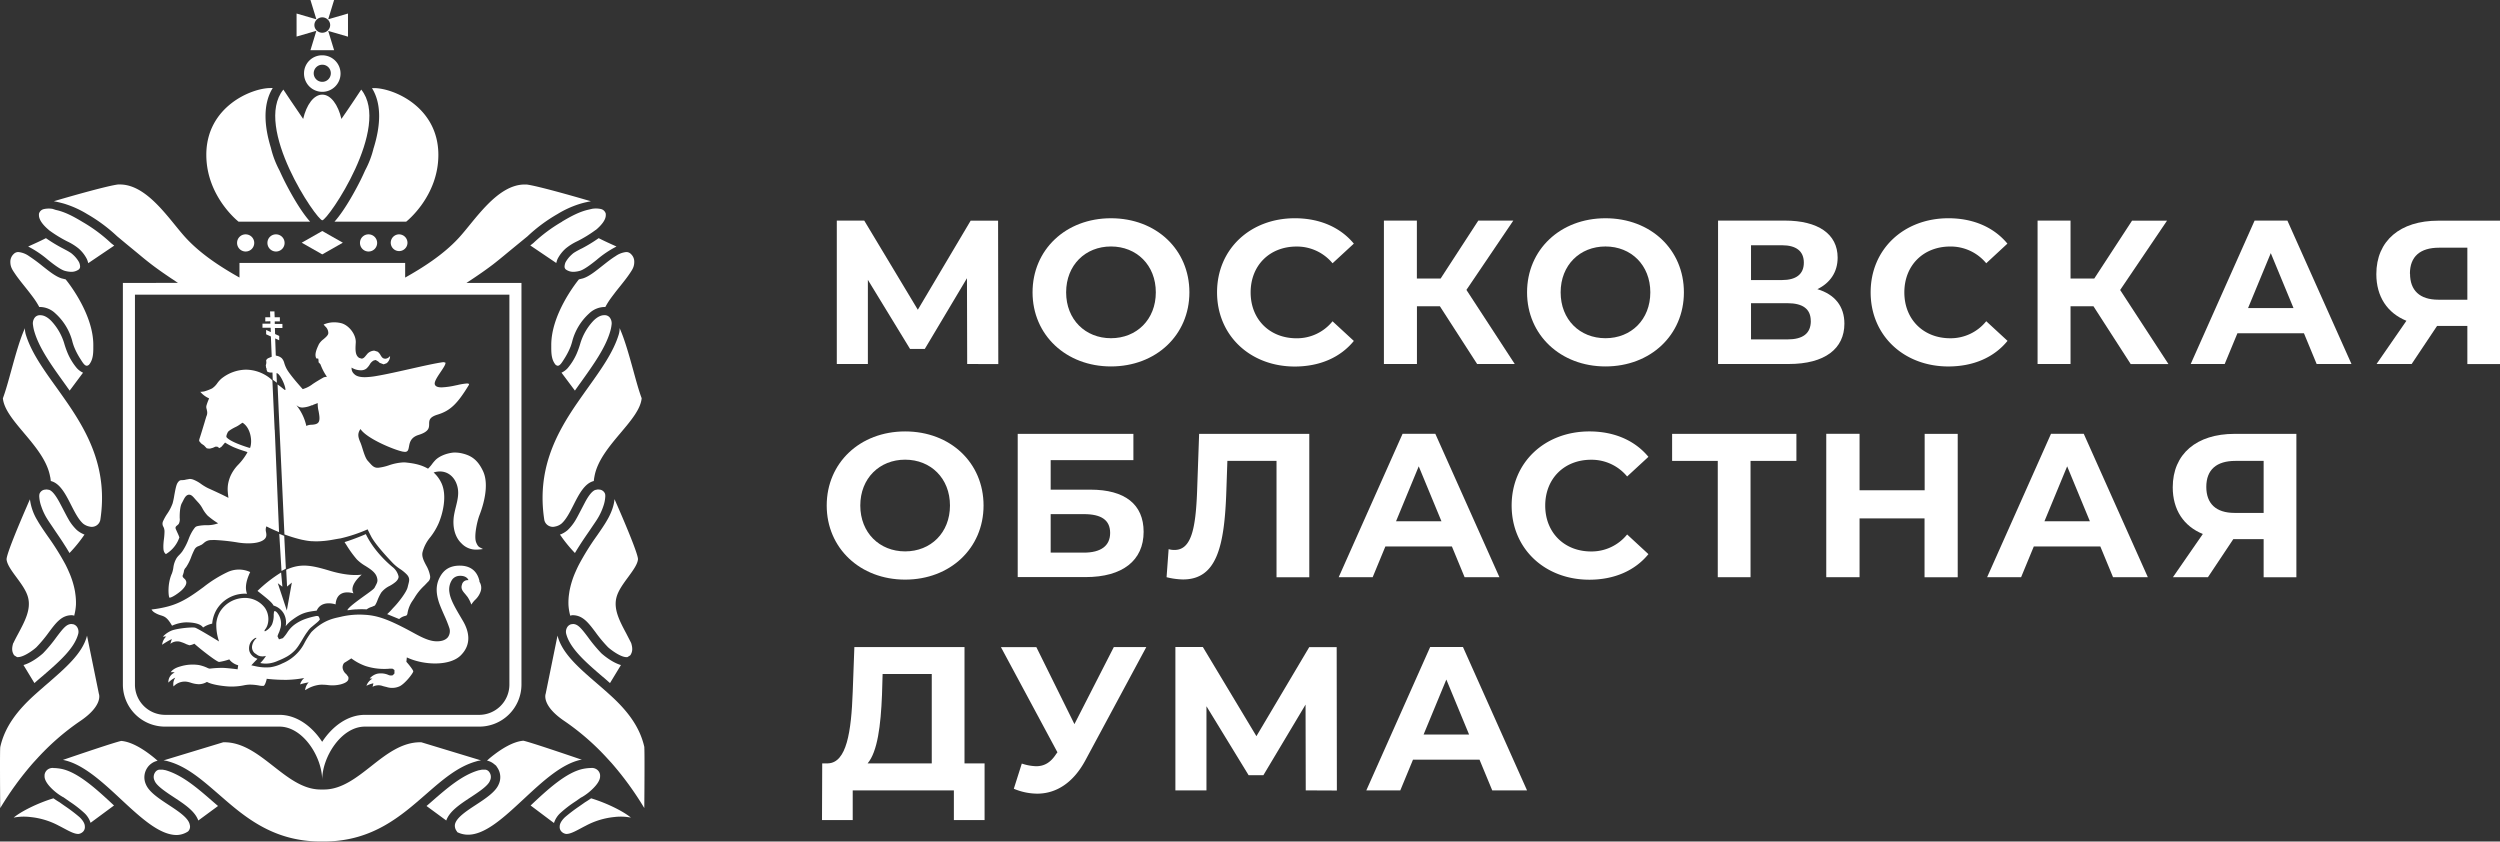 <?xml version="1.0" encoding="UTF-8"?> <svg xmlns="http://www.w3.org/2000/svg" viewBox="0 0 1045.95 352.07"><rect x="0" y="0" width="1045.95" height="352.07" fill="#333333" stroke="none"/> <defs> <style>.cls-1{fill:#fff;}</style> </defs> <g id="Слой_2" data-name="Слой 2"> <g id="Слой_1-2" data-name="Слой 1"> <path class="cls-1" d="M145.58,255.3l.95-.11a20.47,20.47,0,0,1,2.74-.24,34,34,0,0,1,4.13,0,6.75,6.75,0,0,1,2.17-1.06l1.29-.56a10.9,10.9,0,0,0,1-2,19.07,19.07,0,0,1,1.69-3.47,10.1,10.1,0,0,1,3.45-2.72,14.13,14.13,0,0,0,2.57-1.73c.69-.61,1.39-1.62,1.13-2.45a7.05,7.05,0,0,0-2.18-3.5c-.3-.23-7.65-6-11.46-14-.67.3-4.62,2-8.91,3.35l.83,1.28a45,45,0,0,0,4.36,6,17.64,17.64,0,0,0,3.61,2.73c2,1.27,4.09,2.6,4.72,4.64.49,1.64.22,2.16-.59,3.7l-.39.75c-.26.51-2,1.78-4.27,3.39-3,2.18-6.77,4.88-7.08,6Z"></path> <path class="cls-1" d="M94.83,183c-.35-.4.16-1.55.49-2.19s2.38-1.76,3.54-2.3a11.7,11.7,0,0,0,1.61-1l.92-.63.06,0,.07,0c3.39,2.17,4.13,7.72,3.13,10.44l0,.09-.63-.13c-3.43-1.08-7.79-2.69-9.16-4.27Zm-26,39a27,27,0,0,1-.25,3.61,26.39,26.39,0,0,0-.23,2.72c0,1.57,0,2.61,1.05,3.5a13.05,13.05,0,0,0,5.65-7,17.93,17.93,0,0,0-.84-2l-.65-1.46c-.34-.84.1-1.19.56-1.55l.63-.58a4,4,0,0,0,.43-2.51l0-.78c0-.68.07-4.08.93-5.49l.52-1c.55-1.1,1.16-2.34,2.34-2.49l.18,0c1,0,1.77,1,2.55,1.9l1.15,1.27a12.23,12.23,0,0,1,1.91,2.67,13.87,13.87,0,0,0,2.11,2.92,32.65,32.65,0,0,0,4.21,3.1l.16.11-.19.08a13.31,13.31,0,0,1-4.78.71,18.36,18.36,0,0,0-3.22.29c-1.22.26-1.29.37-2.21,1.66l-.25.38a20,20,0,0,0-1.68,3.48,25.49,25.49,0,0,1-2.65,5.18,13.24,13.24,0,0,1-1.4,1.6,7.49,7.49,0,0,0-1,1.22,10.16,10.16,0,0,0-1.34,4,11.69,11.69,0,0,1-.6,2.39c-2,4.43-1.43,9.9-1,10.13,1.1,0,4-2.06,5.17-3.18,1.36-1.33,2-2.5,1.84-3.48a2.35,2.35,0,0,0-.87-1.36c-.47-.45-.91-.86-.48-1.63l.33-1.12a2.75,2.75,0,0,1,.88-1.88,20.26,20.26,0,0,0,2.27-4.55,29.5,29.5,0,0,1,1.21-2.74,2.93,2.93,0,0,1,1.91-1.67l1.29-.62.84-.67a4.43,4.43,0,0,1,3.19-1.2l1.07-.05a83.61,83.61,0,0,1,10.18,1.1,28.48,28.48,0,0,0,4.13.32c2,0,4.77-.26,6.41-1.45,1.4-1,1.22-2.19,1-3.34a3.64,3.64,0,0,1,.14-2.24l0-.1.1.06c1.44.74,3.24,1.57,5.22,2.37l-1.8-42.84h-.05v-.11l-.94-20.52-.75-.71a16.48,16.48,0,0,0-10.3-3.79h0a16.83,16.83,0,0,0-10.35,3.81,11.42,11.42,0,0,0-1.62,1.81,8.2,8.2,0,0,1-2.21,2.23,20.05,20.05,0,0,1-3.36,1.27l-1.15.15H83.8a10.08,10.08,0,0,0,3.57,2.69l.09,0,0,.11-.23.57a22.57,22.57,0,0,0-.81,2.24,2.36,2.36,0,0,0,0,1.48l.1.42.07.36a3.47,3.47,0,0,1-.24,2.38c-.16.52-.45,1.46-.76,2.53-.7,2.31-1.56,5.18-1.94,6.28-.47,1.41-.4,1.5.06,2l.15.17.17.21.09.12.52.38.73.5.64.69.48.49a5,5,0,0,0,1.39.13l1.19-.33,1.07-.48h.76l.41.28.51.33.86-.58,1.48-1.74h0l0,0a29.05,29.05,0,0,0,3.52,1.9,45.29,45.29,0,0,0,4.41,1.61c1.25.4,1.38.45,1.42.55l0,0,0,.05a24.76,24.76,0,0,1-3.69,5,16.36,16.36,0,0,0-3.56,5.28c-1.28,3.36-1.12,5.46-.71,8.53l0,.21-.19-.1c-2.29-1.21-5.51-2.67-7.87-3.75l-.43-.19a21.53,21.53,0,0,1-3.25-2A14.22,14.22,0,0,0,81,200.72a4.54,4.54,0,0,0-1.65-.34l-1.57.28-.5.13-.93.1h-.28c-.61,0-1.06.08-1.73,1.06s-1,3.14-1.41,5.22a30.21,30.21,0,0,1-.72,3.45,19,19,0,0,1-2.2,4.26A20.63,20.63,0,0,0,68.25,218a2.5,2.5,0,0,0,.09,2.37A3.81,3.81,0,0,1,68.8,222Z"></path> <path class="cls-1" d="M132.5,255.48c1.89-4.3,7-2.92,7.9-2.61.15-2.06.86-3.52,2.14-4.32,1.91-1.2,4.49-.57,5.37-.3-1.78-3.08,2.24-6.82,3.43-7.84-3.23.47-8,0-13.39-1.63-7.42-2.23-12-3.2-17.93-.52l-.18.09-.1.06.36,7,2-1.68L120,255.41,116.22,244l1.93,1.46-.54-5.94a57.42,57.42,0,0,0-9.88,7.71c4.73,3.71,6,4.82,6.72,6.13a7.2,7.2,0,0,1,4.24,3.29,7.7,7.7,0,0,1,.82,5.37,13.24,13.24,0,0,1,2.81-2.72c4-2.95,5.93-3.27,10.18-3.83Z"></path> <path class="cls-1" d="M213.12,123.29V286.61a12.67,12.67,0,0,1-12.82,12.47H152.65c-7.23,0-13.66,4.85-17.86,11.29-4.2-6.44-10.64-11.29-17.87-11.29H69.26a12.66,12.66,0,0,1-12.8-12.47V123.29ZM27.48,85.42a41.69,41.69,0,0,1,9,4.15A67,67,0,0,1,49,98.85h0L53,102.18c1.93,1.59,4.17,3.42,5.81,4.79s2.92,2.39,4.53,3.63c2.69,2.06,6,4.38,11.13,7.76H51.41V286.61A17.63,17.63,0,0,0,69.26,304h47.66c9.87,0,17.87,12.73,17.87,22.34,0-9.61,8-22.34,17.86-22.34H200.3a17.64,17.64,0,0,0,17.87-17.39V118.36h-23c5.17-3.38,8.43-5.7,11.14-7.76,1.6-1.24,3-2.39,4.51-3.63,1.65-1.37,3.88-3.2,5.82-4.79l4.07-3.33h0a66.32,66.32,0,0,1,12.51-9.28,41.25,41.25,0,0,1,9-4.15c1.07-.34,2.15-.63,3.26-.87s1.74-.35,1.74-.35l-.5-.15-1.82-.52c-5.65-1.64-20.18-5.79-24.61-6.34l-.73,0c-11.68,0-20.95,15.16-27.73,22.46-6.56,7.09-15.23,12.49-22.32,16.48V110H100.19v6.12c-7.1-4-15.75-9.39-22.33-16.48-6.78-7.3-16-22.46-27.72-22.46l-.73,0c-4.43.55-19,4.7-24.61,6.34L23,84.05l-.49.15s.63.09,1.73.35,2.2.53,3.27.87Z"></path> <path class="cls-1" d="M201.27,318.14l-25-7.59h-.5c-7.68,0-14.15,5-20.4,9.94-6,4.71-12.26,9.7-19.54,9.82h-2c-7.28-.12-13.5-5.11-19.54-9.82-6.25-4.89-12.72-9.94-20.4-9.94H93.4l-25,7.59a10.15,10.15,0,0,1,2.15.44c7.68,2.17,14,7.71,20.77,13.58,10.46,9.1,22.28,19.67,42.23,19.9h2.59c19.94-.23,31.78-10.8,42.22-19.9,6.74-5.87,13.1-11.41,20.78-13.58a9.94,9.94,0,0,1,2.14-.44Z"></path> <path class="cls-1" d="M204.93,326.76l.06-.15.07-.14a3.45,3.45,0,0,0-.52-3.66A2.35,2.35,0,0,0,203,322h-1.31l-1.5.3c-6.79,2-12.85,7.19-19.24,12.75-.8.71-1.65,1.44-2.5,2.16l8.26,6.07c1.35-3.88,5.78-6.81,10.11-9.66,3.23-2.12,7.25-4.75,8.11-6.84Z"></path> <path class="cls-1" d="M244.74,335.67c-.89.64-1.78,1.26-2.65,1.86a68.39,68.39,0,0,0-5.71,4.36q-2.2,2.13-2.21,3.89A2.72,2.72,0,0,0,235,348a3.31,3.31,0,0,0,1.77.89c2.07.17,5.13-1.83,8.32-3.43A31.85,31.85,0,0,1,257,341.83a22.28,22.28,0,0,1,6.95.24c-3-2.55-10.06-6.09-16.64-8.07-.81.56-1.65,1.13-2.57,1.67Z"></path> <path class="cls-1" d="M240.55,335.44c.89-.62,1.78-1.23,2.65-1.85l.05,0,.06,0A22.62,22.62,0,0,0,248,330c2-1.93,3.12-3.82,3.07-5.24l0-.49a3.24,3.24,0,0,0-1.62-2.49,3.5,3.5,0,0,0-2.12-.47,18.83,18.83,0,0,0-3.17.33C237,323,229,330.41,222,337l8.42,6.33,1.36,1a9.52,9.52,0,0,1,2.78-4.28,48.19,48.19,0,0,1,6-4.62Z"></path> <path class="cls-1" d="M252.21,283.15c1,.88,2,1.75,3,2.64l4.58-7.55c-4.08-1.16-8.08-4.82-8.18-4.91a62.47,62.47,0,0,1-5.56-6.69c-3-4-4.33-5.5-6.28-5.57l-.84.11a2.88,2.88,0,0,0-1.51,1.07,3.67,3.67,0,0,0-.56,2.82c1.55,6.24,8.23,12,15.3,18.08Z"></path> <path class="cls-1" d="M242.88,317.67c-6.48-2.21-20.92-7.11-23.9-7.77-4.34.34-9.16,3.48-12.27,5.86-.72.54-1.34,1.05-1.84,1.46L204,318l-.25.22a6.77,6.77,0,0,1,2.79,1.31l1,.8.62.94a7.13,7.13,0,0,1,.47,6.92l0,0,0,0c-1.33,3.16-5.5,5.91-9.55,8.56s-8.32,5.47-8.76,8.32h0a3.71,3.71,0,0,0,.75,2.65l.26.44a9.94,9.94,0,0,0,4.5,1.06c6.55,0,13.65-6,21.07-12.88l2.36-2.18c7.88-7.34,16-14.83,24.16-16.37l-.49-.17Z"></path> <path class="cls-1" d="M243.25,104c-1,.54-1.91,1-2.64,1.46a6.39,6.39,0,0,0-1.35,1l0,0,0,0a12.44,12.44,0,0,0-2.63,3.24h0a5,5,0,0,0-.43,1.78,1.57,1.57,0,0,0,.51,1.24,5.37,5.37,0,0,0,3.46,1,11.15,11.15,0,0,0,2.57-.45c1.61-.51,4.28-2.43,7-4.64a41.89,41.89,0,0,1,8.19-5.49l-.53-.24c-2.08-.94-4.45-2-6.92-3.26a64.29,64.29,0,0,1-7.18,4.37Z"></path> <path class="cls-1" d="M255.25,138.82a15.22,15.22,0,0,0,.6-2.83,4,4,0,0,0-.81-3.23,2.75,2.75,0,0,0-2.29-.89c-1.19,0-2.77.59-4.54,2.4a23.75,23.75,0,0,0-5.38,9.29,36.45,36.45,0,0,1-1.57,4.43,25,25,0,0,1-3.73,6,8,8,0,0,1-2.61,1.93l5.61,7.5c.81-1.15,1.63-2.3,2.44-3.42,5.26-7.36,10.24-14.3,12.28-21.18Z"></path> <path class="cls-1" d="M242.56,228.09l.08-.13c1.33-2.07,2.66-4,3.87-5.75l1.35-2,.95-1.4c.69-1,1.33-2,1.83-2.93a24.88,24.88,0,0,0,1.75-4,14.58,14.58,0,0,0,.86-4.41l-.07-.75a2.72,2.72,0,0,0-2.23-1.87l-.83-.08L249,205c-1.5.6-3,2.81-4.27,5.21l-.65,1.25c-.25.47-2.31,4.45-2.78,5.26l-.53.93a19.7,19.7,0,0,1-3.28,4.14,10.51,10.51,0,0,1-2.79,1.73l-.43.12a59.22,59.22,0,0,0,6.27,7.73c.66-1.11,1.31-2.19,2-3.24Z"></path> <path class="cls-1" d="M264.9,154.76c-1.66-6-3.48-12.5-5.45-17l-.2-.5a9.42,9.42,0,0,1-.34,2.55c-2.23,7.47-7.39,14.66-12.84,22.29q-2.32,3.24-4.67,6.63c-8.92,13-16.88,28.05-13.67,48.83a3.59,3.59,0,0,0,2.65,2.74,3.44,3.44,0,0,0,1.83,0,6,6,0,0,0,2.68-1.21c2-1.75,3.57-4.87,5.1-7.9,2.27-4.48,4.62-9,8.45-9.94a14.67,14.67,0,0,1,.25-1.78c1.13-6.61,6.07-12.55,10.92-18.31,4.35-5.15,8.45-10,8.85-14.56-1.14-3-2.32-7.32-3.56-11.84Z"></path> <path class="cls-1" d="M269.59,312.71l0-.12c-1.95-8.79-7.45-15.58-14.38-21.85-1.8-1.64-3.64-3.24-5.48-4.82-7.51-6.47-14.65-12.62-16.47-20l-.12.55-4.84,23.78c-.05.14-1.86,4.93,8,11.53a102.89,102.89,0,0,1,17.92,15.66l1.75,1.91a131.94,131.94,0,0,1,13.59,18.73c.09-10.14.16-24,0-25.39Z"></path> <path class="cls-1" d="M251.93,111.28c-2.81,2.21-5.43,4.36-8,5.18l-1.73.43c-1.83,2.24-11.62,15.06-11.56,27.53,0,2.56-.09,5.34,1.34,7.55a3.5,3.5,0,0,0,.52.68,2,2,0,0,0,.69.35c1,.19,1.82-1.18,2.87-2.84a30.52,30.52,0,0,0,2.69-5.22,24.62,24.62,0,0,0,.75-2.46,23.93,23.93,0,0,1,7-11.35,9.53,9.53,0,0,1,6.33-2.69l.43,0a31.5,31.5,0,0,1,2.37-3.76c.42-.58.87-1.17,1.32-1.76.74-1,1.52-1.95,2.3-2.93,1.49-1.86,3-3.75,4.11-5.4s2-2.86,2-5a4.33,4.33,0,0,0-1.42-3.34l0,0h0a2.63,2.63,0,0,0-1.94-.8,9.31,9.31,0,0,0-4.46,1.71C255.71,108.28,253.82,109.79,251.93,111.28Z"></path> <path class="cls-1" d="M262.79,241.47c2-2.75,3.95-5.35,4.13-7.52,0-2.16-5-14.1-8.68-22.52-.4-.91-.78-1.8-1.15-2.61-.28,4.06-2.73,8.22-3.12,8.86v0h0c-1.07,1.89-2.56,4.05-4.3,6.55a107.36,107.36,0,0,0-7.49,12.06c-.48.94-.93,1.89-1.35,2.86a36.09,36.09,0,0,0-2.59,8.27L238,249.1a26,26,0,0,0-.17,3.75v.08a21.74,21.74,0,0,0,.68,4.39l0,.25.9-.18h.17c4.22,0,6.57,3.14,9.55,7.09a56.53,56.53,0,0,0,5.23,6.28v0h0c1,.93,5.16,4.17,7.74,4.17l.16,0h.22l1.13-.7.2-.22c.49-.89,1.17-2.11.25-5-.65-1.29-1.35-2.61-2-3.9-2.79-5.23-5.44-10.17-4.14-15.17.74-2.87,2.83-5.7,4.86-8.46Z"></path> <path class="cls-1" d="M235.14,92.76a64.46,64.46,0,0,0-12,8.93c-.22.17-.69.55-1.28,1l10.88,7.35a9,9,0,0,1,.53-1.68h0a15,15,0,0,1,3.45-4.43h0a23.1,23.1,0,0,1,4.79-3,52.91,52.91,0,0,0,7.73-4.74l.06,0c2.38-2,4.18-4.24,4.15-6.2l0-.54a2.73,2.73,0,0,0-2.05-2,9.8,9.8,0,0,0-3.66-.09l-1.45.34c-3.71.81-7.32,2.72-11.13,5Z"></path> <path class="cls-1" d="M69.48,322.28,68,322H66.67a2.42,2.42,0,0,0-1.54.83,3.45,3.45,0,0,0-.52,3.66l.07.15.06.13c.86,2.09,4.88,4.73,8.11,6.85,4.33,2.85,8.76,5.78,10.11,9.67l8.26-6.08c-.85-.72-1.7-1.46-2.5-2.15-6.39-5.57-12.46-10.72-19.24-12.76Z"></path> <path class="cls-1" d="M22.37,321.31a3.55,3.55,0,0,0-2.12.45,3.25,3.25,0,0,0-1.61,2.5l0,.49c-.05,1.42,1.07,3.31,3.07,5.24a22.36,22.36,0,0,0,4.69,3.52l.07,0,0,0,2.64,1.85a47.42,47.42,0,0,1,6,4.63,9.49,9.49,0,0,1,2.78,4.26l1.35-1L47.7,337c-7.05-6.57-15.05-14-22.17-15.35a19.2,19.2,0,0,0-3.16-.32Z"></path> <path class="cls-1" d="M17.46,283.15c7.07-6.09,13.75-11.84,15.3-18.08a3.67,3.67,0,0,0-.56-2.82,2.88,2.88,0,0,0-1.51-1.07l-.84-.11c-2,.07-3.3,1.61-6.28,5.57A61.29,61.29,0,0,1,18,273.33c-.1.09-4.1,3.75-8.18,4.91l4.58,7.55c1-.89,2-1.76,3.05-2.64Z"></path> <path class="cls-1" d="M79.4,345.13h0c-.44-2.85-4.67-5.63-8.76-8.32s-8.22-5.4-9.56-8.56l0,0v0a7.14,7.14,0,0,1,.47-6.91,6.47,6.47,0,0,1,1.61-1.75,6.74,6.74,0,0,1,2.78-1.3l-.25-.23-.86-.74c-.51-.43-1.12-.92-1.84-1.47-3.11-2.39-7.93-5.52-12.28-5.86-3,.66-17.41,5.56-23.89,7.77l-.49.17c8.13,1.55,16.27,9,24.16,16.37l2.35,2.18c7.43,6.85,14.53,12.87,21.08,12.87a8.89,8.89,0,0,0,4.75-1.49,2.76,2.76,0,0,0,.76-2.64Z"></path> <path class="cls-1" d="M32.13,154a25.24,25.24,0,0,1-3.72-6,37.06,37.06,0,0,1-1.57-4.43,23.71,23.71,0,0,0-5.39-9.3c-1.76-1.8-3.33-2.39-4.54-2.39a2.74,2.74,0,0,0-2.28.89,4,4,0,0,0-.82,3.22,16,16,0,0,0,.6,2.84c2.05,6.87,7,13.82,12.29,21.17l2.44,3.43,5.6-7.5A8.2,8.2,0,0,1,32.13,154Z"></path> <path class="cls-1" d="M34.93,223.48a10.51,10.51,0,0,1-2.79-1.73,19.83,19.83,0,0,1-3.28-4.13l-.53-.94c-.47-.81-2.53-4.8-2.78-5.26l-.66-1.25c-1.31-2.4-2.76-4.61-4.26-5.21l-1.08-.18-.83.08a2.72,2.72,0,0,0-2.23,1.87l-.08.75a14.53,14.53,0,0,0,.87,4.4,24.65,24.65,0,0,0,1.75,4c.5.93,1.14,1.9,1.83,2.93l.95,1.4c.45.66.87,1.29,1.34,2C24.36,224,25.69,225.89,27,228l.08.13c.67,1,1.32,2.13,2,3.24a58.55,58.55,0,0,0,6.28-7.73l-.43-.12Z"></path> <path class="cls-1" d="M21,199.47a17.33,17.33,0,0,1,.25,1.78c3.82.91,6.18,5.45,8.45,9.94,1.53,3,3.11,6.15,5.09,7.9a6.23,6.23,0,0,0,2.68,1.22,3.68,3.68,0,0,0,1.84,0,3.61,3.61,0,0,0,2.65-2.74c3.21-20.77-4.76-35.81-13.67-48.83-1.56-2.26-3.13-4.48-4.68-6.64C18.15,154.5,13,147.31,10.76,139.84a9.81,9.81,0,0,1-.35-2.56l-.19.51c-2,4.48-3.79,11-5.45,17-1.24,4.53-2.42,8.8-3.56,11.84.4,4.55,4.5,9.41,8.85,14.57,4.85,5.75,9.78,11.7,10.92,18.3Z"></path> <path class="cls-1" d="M15.44,317.46A102.65,102.65,0,0,1,33.37,301.8c9.88-6.6,8.07-11.39,8-11.53l-4.85-23.79-.11-.54c-1.83,7.36-9,13.5-16.47,20q-2.76,2.37-5.49,4.81C7.56,297,2.05,303.8.1,312.59l0,.11C-.06,314.13,0,328,.1,338.1a130.53,130.53,0,0,1,13.59-18.73c.57-.63,1.16-1.28,1.75-1.91Z"></path> <path class="cls-1" d="M5.56,269c-.93,2.88-.24,4.1.25,5l.2.22,1.12.7h.39c2.59,0,6.78-3.23,7.74-4.16h0v0a57.49,57.49,0,0,0,5.22-6.28c3-4,5.32-7.09,9.55-7.09h.16l.91.18,0-.25a21.74,21.74,0,0,0,.68-4.39v-.08a24.8,24.8,0,0,0-.18-3.76l-.22-1.63a35.73,35.73,0,0,0-2.58-8.27c-.42-1-.87-1.92-1.34-2.87a108,108,0,0,0-7.51-12c-1.73-2.5-3.22-4.67-4.29-6.56v0a22.12,22.12,0,0,1-3.13-8.86c-.37.8-.76,1.69-1.15,2.61C7.75,219.85,2.75,231.8,2.75,234c.18,2.17,2.1,4.77,4.13,7.53s4.13,5.59,4.86,8.45c1.3,5-1.35,9.94-4.14,15.17-.69,1.29-1.4,2.61-2,3.9Z"></path> <path class="cls-1" d="M20.35,96.19l0,0A54.51,54.51,0,0,0,28.14,101a23,23,0,0,1,4.79,3h0a14.77,14.77,0,0,1,3.44,4.43h0a9,9,0,0,1,.54,1.68l10.88-7.35-1.28-1a64.84,64.84,0,0,0-12-8.92c-3.81-2.31-7.43-4.22-11.13-5L22,87.39a9.54,9.54,0,0,0-3.65.09,2.71,2.71,0,0,0-2.06,2l0,.54c0,2,1.78,4.23,4.15,6.2Z"></path> <path class="cls-1" d="M132.43,8.3l.16-.16a3.3,3.3,0,0,1,4.49,0l.16.16a3.17,3.17,0,0,1,.9,2.18,3.13,3.13,0,0,1-.9,2.18l-.16.17a3.39,3.39,0,0,1-2.25.87,3.34,3.34,0,0,1-2.24-.87l-.16-.17a3.09,3.09,0,0,1-.9-2.18,3.12,3.12,0,0,1,.9-2.18Zm-8.35,7,8.28-2.41L129.89,21h9.89l-2.47-8.07,8.28,2.41V5.66l-8.28,2.41L139.78,0h-9.89l2.47,8.07-8.28-2.41Z"></path> <path class="cls-1" d="M138.41,30.57a3.58,3.58,0,1,1-3.58-3.49,3.54,3.54,0,0,1,3.58,3.49Zm-11.21,0a7.64,7.64,0,1,0,7.63-7.43,7.55,7.55,0,0,0-7.63,7.43Z"></path> <polygon class="cls-1" points="126.23 101.54 134.83 106.43 143.44 101.54 134.83 96.65 126.23 101.54"></polygon> <path class="cls-1" d="M111.89,101.54a3.59,3.59,0,1,0,3.59-3.49,3.55,3.55,0,0,0-3.59,3.49Z"></path> <path class="cls-1" d="M99.19,101.54a3.59,3.59,0,1,0,3.58-3.49,3.55,3.55,0,0,0-3.58,3.49Z"></path> <path class="cls-1" d="M166.89,98.05a3.5,3.5,0,1,0,3.59,3.49,3.54,3.54,0,0,0-3.59-3.49Z"></path> <path class="cls-1" d="M150.61,101.54a3.59,3.59,0,1,0,3.58-3.49,3.54,3.54,0,0,0-3.58,3.49Z"></path> <path class="cls-1" d="M99.74,92.73h30c-4.69-5.2-9.64-14.83-10.88-17.32-.65-1.31-1.29-2.68-1.92-4.07a39.6,39.6,0,0,1-3.61-9.51c-2.72-8.87-3.51-18.07.77-25h-.89c-8.07,0-26.89,7.86-26.89,27.94,0,17.45,13.44,27.93,13.44,27.93Z"></path> <path class="cls-1" d="M156.33,61.89a38.78,38.78,0,0,1-3.56,9.38c-.63,1.42-1.28,2.81-1.94,4.14-1.24,2.49-6.19,12.12-10.88,17.32h30s13.45-10.48,13.45-27.93c0-20.08-18.83-27.94-26.89-27.94h-.89c4.29,6.92,3.47,16.14.74,25Z"></path> <path class="cls-1" d="M134.83,92.17c2.33,0,29-39,16.3-54.69,0,0-5.27,8-8.29,12.28-1.36-5.88-4.41-10.17-8-10.17s-6.64,4.29-8,10.17c-3-4.32-8.29-12.28-8.29-12.28-12.68,15.67,14,54.69,16.3,54.69Z"></path> <path class="cls-1" d="M124.5,169.88a3.42,3.42,0,0,0,2.1.62,11.13,11.13,0,0,0,3.77-.92l.15-.05v.08l.56-.23v-.07l.07,0,1.6-.6.18-.06,0,.18a12,12,0,0,0,.36,3.16c.3,1.67.61,3.38.1,4.44s-1.82,1.19-3,1.28a4.85,4.85,0,0,0-2.11.44l-.14.09,0-.16a21.08,21.08,0,0,0-3.72-8l-.39-.54Zm-11.26-32.64.06,1.7-1.28-.59-.68-.32,0,.74v1.09l.26.12,1.73.79.35,8.47-1.57.67-.48.36-.3.6a3,3,0,0,1-.13,1.91l.13,1.06.2.4,0,.45.29.79a3.14,3.14,0,0,0,1.85.37H114l.11,3,1.72,1.29-.15-4,.11,0,.11,0,.19.08c1.44.82,3.39,5.4,3.34,6.83l-.14.13c-.13,0-.37-.18-1.25-.89a22,22,0,0,0-1.91-1.43l.49,11.42L119,223.59a59.32,59.32,0,0,0,7.5,2.27h0l.05,0,0,0h.07a24.45,24.45,0,0,0,3.72.57c.68,0,1.35.06,2,.06a40.55,40.55,0,0,0,7.39-.78c.86-.15,1.75-.31,2.73-.46a62.56,62.56,0,0,0,11.27-3.75l.11-.05,0,.1s1.28,2.62,1.67,3.31c1.75,3,5.52,7.22,8.38,10.23a18.3,18.3,0,0,0,3.54,3,16.13,16.13,0,0,1,2.88,2.39c1.23,1.43.93,2.53.52,4.06l-.27,1.1c-.48,2.18-4.07,6.61-5.4,8l-.81.86a25.14,25.14,0,0,1-2.37,2.44L167,259a5.48,5.48,0,0,1,2.48-1.3c.58-.17.83-.22,1-1.08a12.83,12.83,0,0,1,2.25-5.48l.66-1a22.78,22.78,0,0,1,4.2-5.18l1.41-1.48a2.68,2.68,0,0,0,.92-2.64,13.67,13.67,0,0,0-1.66-4.36c-1-1.91-1.93-3.72-1.45-5.58a16.11,16.11,0,0,1,3.24-6.17,27.24,27.24,0,0,0,3.37-5.57c1.71-3.87,3.87-11.85,1.15-17.29a13.72,13.72,0,0,0-3-4.05l-.15-.14.19-.05a8,8,0,0,1,2.43-.38c3.38,0,6.15,2.26,7.22,5.91.91,3.07.21,5.87-.52,8.83-.29,1.14-.57,2.32-.78,3.52-.8,4.81.36,9.24,3.11,11.82a8.27,8.27,0,0,0,6.16,2.62,18.75,18.75,0,0,0,2.84-.25l-.88-.46c-.81-.39-1.3-.63-2-2.39-.95-2.55.45-8.85,1.44-11.38,1.38-3.55,4.28-12.46,1.43-18.43-2.36-5-5.26-6.55-8.86-7.38a13.23,13.23,0,0,0-3.54-.31c-3.11.33-6.11,1.63-7.64,3.3-.55.6-.89,1-1.23,1.48a15.42,15.42,0,0,1-1.65,1.9l-.06.06-.08-.05c-2.91-1.64-5.82-2.21-9.58-2.58l-.76,0a22.27,22.27,0,0,0-6,1.23,20.77,20.77,0,0,1-4.35,1c-1.73.15-2.61-.86-3.63-2l-.75-.83c-.95-1-1.63-3.15-2.23-5.06-.3-1-.59-1.89-.88-2.58-.91-2.12-1.41-3.65-.1-5.58l.1-.13.1.13c2.76,3.94,13.83,8.52,17.58,9.31l.89.11c1.31,0,1.48-.93,1.72-2.2.29-1.64.7-3.87,4-4.89,4.4-1.38,4.41-3,4.43-4.53s0-2.92,3.62-4c5.19-1.6,8.22-4.48,13-12.38l.11-.45-.74-.19a26.85,26.85,0,0,0-4.18.68l-.71.14a32.47,32.47,0,0,1-5.87.83c-1.65,0-2.58-.4-2.85-1.23-.34-1.09,1.06-3.17,2.42-5.19,1.12-1.66,2.28-3.39,2-3.95l-.8-.19c-3.08.39-8.5,1.61-14.25,2.91-4.8,1.08-9.78,2.2-13.21,2.78l-.45.08a31.64,31.64,0,0,1-5,.53c-2.13,0-3.62-.44-4.45-1.34a3.14,3.14,0,0,1-1.09-2.46l0-.23.19.13a7.24,7.24,0,0,0,3.66,1,3.61,3.61,0,0,0,2.29-.66,7.24,7.24,0,0,0,1.44-1.72,4.24,4.24,0,0,1,1.73-1.73l.79-.18,1.08.64.57.54,1.67.63,1.25-.47A3.89,3.89,0,0,0,163.2,149l-.29.24a2.4,2.4,0,0,1-1.68.84l-.52-.06c-.74-.18-1.1-.78-1.48-1.41a4.58,4.58,0,0,0-1.23-1.47l-1.39-.44a4.27,4.27,0,0,0-2.8,1.2l-.65.77c-.53.67-1.09,1.37-1.89,1.37l-1-.31c-1.76-1.08-1.6-3.63-1.43-6.34.22-3.42-2.91-7.49-6.3-8.23a12.26,12.26,0,0,0-3.4-.29,11,11,0,0,0-3.75.91l.63.74a3.77,3.77,0,0,1,1.34,2.78c0,.93-1,1.74-2,2.61a7.21,7.21,0,0,0-2,2.2l-.07.18c-.79,1.71-1.86,4.08-.93,5.69h.3l.5.07.12.89,0,.63.35.36.45.52a22.89,22.89,0,0,0,2.45,4.82l.11.18.06.25-.26,0-.06,0-.29,0-.62.16c-.83.45-4,2.29-5.08,3.14a12.21,12.21,0,0,1-3.43,1.7l-.29.11-.06-.06c-2.45-2.71-5.66-6.51-6.66-8.39a13,13,0,0,1-1-2.42,4.85,4.85,0,0,0-1-2,4.15,4.15,0,0,0-2.07-1.06l-.5-.15h0l-.25-7.13,1,.45.69.32,0-.73,0-.82v-.27l-.26-.12-1.46-.67-.09-2.53h3.15v-1.71h-3.21l0-1.06,1.67,0,.47,0V134l0-.8v-.46l-.48,0-1.69,0-.08-2,0-.45h-.46l-.83,0H113l0,.45.08,2-1.63,0-.46,0v.45l0,.81v.46h.47l1.66-.05,0,1h-3.31v1.71h3.38Z"></path> <polygon class="cls-1" points="117.78 238.88 119.6 237.91 118.92 224.19 116.87 223.39 116.84 223.37 117.78 238.88"></polygon> <path class="cls-1" d="M72,261.77a15.49,15.49,0,0,1,5.78-1.39c2.18,0,6,.28,7.18,2.17a10.37,10.37,0,0,1,3.82-1.63,14,14,0,0,1,1.79-5.78,13.82,13.82,0,0,1,10.77-6.71,10.17,10.17,0,0,1,2,0c-.56-1.63-1-4.23,1.34-9.09a11.2,11.2,0,0,0-9.57.06,52.4,52.4,0,0,0-10,6.25c-4.31,3.16-8.75,6.43-14.55,8l-.29.08A47.93,47.93,0,0,1,63.39,255a3.68,3.68,0,0,0,1.24,1.26,10.69,10.69,0,0,0,2.67,1.19c1.55.49,2.68.85,4.65,4.29Z"></path> <path class="cls-1" d="M200.61,243.14l0,0c-1.2-5.33-5.09-6.49-8.24-6.49h-.2c-3.94.07-6.57,1.67-8.28,5.08-1.88,3.7-1.17,7.27-.34,10,.44,1.41,1.38,3.58,2.3,5.67a55.13,55.13,0,0,1,2.16,5.38,4.29,4.29,0,0,1-.66,3.87c-1,1.17-2.68,1.75-5,1.65-3.67-.15-7.61-2.62-11.37-4.62-9.17-4.89-13.51-6.2-18.45-6.47a33.72,33.72,0,0,0-10,.85c-2.47.6-7,1.12-12.23,6.36l-.12.15a35,35,0,0,0-2.78,4.41,17.26,17.26,0,0,1-2.38,3.58,18.2,18.2,0,0,1-6.9,5,16.25,16.25,0,0,1-5.05,1.6,19.63,19.63,0,0,1-5.42-.27c-.63-.12-2.51-.54-2.51-.54l1.59-1.7,1-1-.8-.34a5.16,5.16,0,0,1-1.64-1.24,4.25,4.25,0,0,1-1-1.86,5.34,5.34,0,0,1,.14-2.49,4.62,4.62,0,0,1,1.72-2.39c1.16-.85,1.17-.33,1.1-.27a5.34,5.34,0,0,0-1.74,3,3.36,3.36,0,0,0,1,3.17l1.46,1,.83.29a5.13,5.13,0,0,0,2.48-.12,15.19,15.19,0,0,1-2.39,3,10.94,10.94,0,0,0,3.78.14,12.87,12.87,0,0,0,3.66-1.1,29.16,29.16,0,0,0,3.75-1.76,15.24,15.24,0,0,0,3.39-2.68c1.93-2.05,3.48-5.57,5.24-7.82h0a8.14,8.14,0,0,1,1.83-2c1.58-1.34,3.15-2.47,3.28-3.11l-.39-1c-.2-.21-.45-.52-1.55-.25a30.55,30.55,0,0,0-3.72,1,18,18,0,0,0-5,2.56,12.35,12.35,0,0,0-2.92,3.17,15.42,15.42,0,0,1-1.91,2.45l-1.62.49-.61-1.3a11.32,11.32,0,0,1,.66-1.67c.29-.72.47-1.43.62-1.87a7.24,7.24,0,0,0-1.27-6.12c-.68-.86-1.08-.93-1.46-.74l-.14,1.31a10,10,0,0,1-.71,4.17,6.61,6.61,0,0,1-2.71,2.75c-.34.24-.75,0,0-.9,1.26-1.63,2-5.51-.26-8.81a10.47,10.47,0,0,0-9.3-4.11A12.24,12.24,0,0,0,92,256a12,12,0,0,0-1.5,4.75l0,.25a21.2,21.2,0,0,0,1.15,7.38l-.34-.21c-.08-.05-8.56-5.25-9.69-5.56s-7.62.27-10,1.28a10.82,10.82,0,0,0-3.49,2.47l1.44-.07-.27.25a5.68,5.68,0,0,0-1.47,3.21,31.47,31.47,0,0,1,3.78-2.24l.28-.14-.62,2a4.65,4.65,0,0,1,4.68-.68,12,12,0,0,1,2,.82l1.28.46a5.85,5.85,0,0,0,2-.62l.08-.05.07.07c3,2.67,9.31,7.51,10.26,7.57h.07a23.08,23.08,0,0,0,4.23-1.07l.09,0L96,276a7,7,0,0,0,3.55,2.31l.11,0-.25,1.7-.13,0s-4.09-.54-6.26-.59a42.85,42.85,0,0,0-4.77.27l-.62.05a3.93,3.93,0,0,1-.92-.34,15.47,15.47,0,0,0-3.5-1.16,17.67,17.67,0,0,0-7.8.59c-2.86.79-3.71,2-4,2.45a3.41,3.41,0,0,1,1.3,0l.38.08-.34.18a4.33,4.33,0,0,0-2.3,4.05,9.43,9.43,0,0,1,2.5-1.89l.38-.18-.2.36a4.68,4.68,0,0,0-.53,3.32,6.44,6.44,0,0,1,5.38-2,9.86,9.86,0,0,1,1.8.42,11.79,11.79,0,0,0,3.35.64,6.66,6.66,0,0,0,3.38-.93l.08,0,.08,0s1.72,1.15,7.36,1.74a25.22,25.22,0,0,0,7.92-.33,14.77,14.77,0,0,1,2.46-.31,21.64,21.64,0,0,1,3.84.35,7.72,7.72,0,0,0,2,.18c.54-.1,1.1-1.79,1.32-2.84l0-.12h.12a67,67,0,0,0,8.45.43,46.33,46.33,0,0,0,6.7-.69l.45-.08-.34.31a5.4,5.4,0,0,0-1.39,2.37,24.45,24.45,0,0,1,3.2-.78l.42-.08-.31.31a5.89,5.89,0,0,0-1.21,2.85l.13.07a13.5,13.5,0,0,1,6.26-2.24,21.58,21.58,0,0,1,3,.13,14.52,14.52,0,0,0,5.54-.29c3.14-.86,3.37-2,3.14-3.12l-.84-1.13a4.2,4.2,0,0,1-1.46-2.18,2.8,2.8,0,0,1,.58-2.54l0,0c1.67-1,2.88-1.83,2.9-1.84l.08-.05.08.06a22.36,22.36,0,0,0,5.84,3.13,25,25,0,0,0,7.51,1.22h.15c.67,0,1.36,0,2-.06a6.86,6.86,0,0,1,1.74,0l.72.52,0,1.46-.7.73a2.61,2.61,0,0,1-1.91-.17,8,8,0,0,0-4.53-.48,6.2,6.2,0,0,0-3.22,2l1.15.06-.36.23a5.5,5.5,0,0,0-2.15,2.77,11.54,11.54,0,0,1,2.71-1l.21,0-.36,1.43a5.16,5.16,0,0,1,4.36-.29l.9.23.49.11a7.57,7.57,0,0,0,5.74-.35c2.36-1.31,5.49-5.42,5.54-6.16,0-.54-1.75-2.76-2.88-4l0,0,.19-1.85.17.08c6.88,3.22,17.74,3.64,22.34-.88,5-4.91,3.24-10.63.91-14.56l-.63-1.07c-2.43-4.12-4.53-7.67-4.94-10.61a7.31,7.31,0,0,1,1.22-5.63,4,4,0,0,1,2.81-1.44c3-.22,3.79,1.51,3.82,1.59l.08.21-.23,0a2.38,2.38,0,0,0-2.49,1.89c-.57,1.69.36,2.76,1.35,3.89l1,1.25a14.17,14.17,0,0,1,1.57,3.19,11.3,11.3,0,0,1,1.56-1.95,8.56,8.56,0,0,0,2.39-3.72,4.66,4.66,0,0,0-.57-3.91Z"></path> <path class="cls-1" d="M17.74,111.28c2.81,2.21,5.43,4.36,8,5.18l1.73.43c1.84,2.24,11.63,15.06,11.57,27.53,0,2.56.09,5.34-1.34,7.55a3.94,3.94,0,0,1-.52.68,2,2,0,0,1-.69.35c-1,.19-1.82-1.18-2.87-2.84a29.82,29.82,0,0,1-2.69-5.22,22.2,22.2,0,0,1-.75-2.46,23.86,23.86,0,0,0-7-11.35,9.49,9.49,0,0,0-6.32-2.69l-.44,0a31.35,31.35,0,0,0-2.36-3.76c-.42-.58-.87-1.17-1.32-1.76-.75-1-1.52-1.95-2.3-2.93-1.49-1.86-3-3.75-4.11-5.4s-2-2.86-2-5a4.41,4.41,0,0,1,1.42-3.34l0,0h0a2.65,2.65,0,0,1,1.95-.8,9.25,9.25,0,0,1,4.45,1.71A67.73,67.73,0,0,1,17.74,111.28Z"></path> <path class="cls-1" d="M24.94,335.67c.88.64,1.77,1.26,2.65,1.86a68.72,68.72,0,0,1,5.7,4.36q2.2,2.13,2.21,3.89a2.72,2.72,0,0,1-.8,2.22,3.31,3.31,0,0,1-1.77.89c-2.06.17-5.13-1.83-8.32-3.43a31.79,31.79,0,0,0-11.94-3.63,22.28,22.28,0,0,0-6.95.24c3-2.55,10.06-6.09,16.64-8.07.81.56,1.65,1.13,2.58,1.67Z"></path> <path class="cls-1" d="M26.44,104c1,.54,1.91,1,2.63,1.46a6.57,6.57,0,0,1,1.36,1l0,0,0,0a12.3,12.3,0,0,1,2.64,3.24h0a4.83,4.83,0,0,1,.44,1.78,1.57,1.57,0,0,1-.52,1.24,5.33,5.33,0,0,1-3.45,1,11.15,11.15,0,0,1-2.57-.45c-1.61-.51-4.29-2.43-7-4.64a42.19,42.19,0,0,0-8.19-5.49l.52-.24c2.09-.94,4.46-2,6.92-3.26A63.49,63.49,0,0,0,26.44,104Z"></path> <path class="cls-1" d="M404.65,152.29l-.09-35.89L386.91,146h-6.16L363.1,117.08v35.21h-13v-60h11.48L384,129.59l22.1-37.26h11.48l.09,60Z"></path> <path class="cls-1" d="M432,122.31c0-17.82,13.88-31,32.81-31s32.81,13.1,32.81,31-14,31-32.81,31S432,140.13,432,122.31Zm51.57,0c0-11.4-8.05-19.19-18.76-19.19s-18.76,7.79-18.76,19.19,8.05,19.19,18.76,19.19S483.57,133.7,483.57,122.31Z"></path> <path class="cls-1" d="M509.19,122.31c0-18.08,13.88-31,32.55-31,10.37,0,19,3.77,24.68,10.62l-8.91,8.22a19.31,19.31,0,0,0-15.08-7c-11.22,0-19.19,7.88-19.19,19.19s8,19.19,19.19,19.19a19.12,19.12,0,0,0,15.08-7.11l8.91,8.22c-5.66,6.94-14.31,10.71-24.76,10.71C523.07,153.32,509.19,140.38,509.19,122.31Z"></path> <path class="cls-1" d="M602.42,128.13h-9.6v24.16H579v-60h13.79v24.24h9.94l15.76-24.24h14.65l-19.62,29,20.22,31H618Z"></path> <path class="cls-1" d="M638.89,122.31c0-17.82,13.88-31,32.81-31s32.81,13.1,32.81,31-14,31-32.81,31S638.89,140.13,638.89,122.31Zm51.57,0c0-11.4-8.05-19.19-18.76-19.19s-18.76,7.79-18.76,19.19,8,19.19,18.76,19.19S690.46,133.7,690.46,122.31Z"></path> <path class="cls-1" d="M771.66,135.41c0,10.45-8.14,16.88-23.3,16.88H718.8v-60h27.93c13.87,0,22.1,5.56,22.1,15.5,0,6.08-3.17,10.62-8.48,13.19C767.63,123.16,771.66,128.13,771.66,135.41Zm-39.07-18.24h12.94c6,0,9.16-2.49,9.16-7.28s-3.17-7.28-9.16-7.28H732.59Zm25,17.13c0-5.05-3.34-7.45-9.77-7.45H732.59V142h15.25C754.27,142,757.61,139.53,757.61,134.3Z"></path> <path class="cls-1" d="M782.64,122.31c0-18.08,13.88-31,32.55-31,10.37,0,19,3.77,24.67,10.62L831,110.14a19.29,19.29,0,0,0-15.07-7c-11.22,0-19.19,7.88-19.19,19.19s8,19.19,19.19,19.19A19.1,19.1,0,0,0,831,134.39l8.91,8.22c-5.65,6.94-14.3,10.71-24.75,10.71C796.52,153.32,782.64,140.38,782.64,122.31Z"></path> <path class="cls-1" d="M875.86,128.13h-9.59v24.16H852.48v-60h13.79v24.24h9.93L892,92.33h14.64l-19.61,29,20.21,31H891.45Z"></path> <path class="cls-1" d="M963.93,139.44H936.09l-5.32,12.85H916.55l26.73-60H957l26.81,60H969.24Zm-4.37-10.54-9.51-23-9.51,23Z"></path> <path class="cls-1" d="M1046,92.33v60h-13.71V136.36h-12.67l-10.63,15.93H994.3l12.5-18.08c-8-3.25-12.59-10.1-12.59-19.53,0-14,10-22.35,25.87-22.35Zm-37.69,22.18c0,6.94,4,10.88,11.82,10.88h12.16V103.63h-11.82C1012.54,103.63,1008.26,107.32,1008.26,114.51Z"></path> <path class="cls-1" d="M345.88,211.5c0-17.81,13.88-31,32.81-31s32.81,13.11,32.81,31-14,31-32.81,31S345.88,229.32,345.88,211.5Zm51.57,0c0-11.39-8.05-19.18-18.76-19.18s-18.76,7.79-18.76,19.18,8.05,19.19,18.76,19.19S397.45,222.9,397.45,211.5Z"></path> <path class="cls-1" d="M425.79,181.52h48.4v11H439.58v12.34H456.2c14.48,0,22.27,6.17,22.27,17.64,0,12-8.82,18.94-24.24,18.94H425.79Zm27.67,49.69c7.11,0,11-2.83,11-8.23s-3.68-7.88-11-7.88H439.58v16.11Z"></path> <path class="cls-1" d="M547.78,181.52v60H534.07V192.83H513.51l-.43,12.51c-.77,23.55-4.11,37.09-18.16,37.09a30.4,30.4,0,0,1-6.85-.94l.86-11.74a8.11,8.11,0,0,0,2.48.34c7,0,8.82-8.91,9.42-24.24l.86-24.33Z"></path> <path class="cls-1" d="M607.45,228.64H579.61l-5.31,12.85H560.08l26.73-60h13.7l26.82,60H612.76Zm-4.37-10.54-9.51-23-9.5,23Z"></path> <path class="cls-1" d="M632.44,211.5c0-18.07,13.88-31,32.55-31,10.37,0,19,3.77,24.68,10.63l-8.91,8.22a19.28,19.28,0,0,0-15.08-7c-11.22,0-19.19,7.88-19.19,19.18s8,19.19,19.19,19.19a19.12,19.12,0,0,0,15.08-7.11l8.91,8.23c-5.66,6.93-14.31,10.7-24.76,10.7C646.32,242.51,632.44,229.58,632.44,211.5Z"></path> <path class="cls-1" d="M751.58,192.83H732.39v48.66H718.68V192.83h-19.1V181.52h52Z"></path> <path class="cls-1" d="M819.07,181.52v60H805.19V216.9H778v24.59H764.07v-60H778v23.64h27.24V181.52Z"></path> <path class="cls-1" d="M878.74,228.64H850.9l-5.31,12.85H831.37l26.73-60h13.7l26.81,60H884.05Zm-4.37-10.54-9.51-23-9.51,23Z"></path> <path class="cls-1" d="M960.76,181.52v60h-13.7V225.55H934.38l-10.62,15.94H909.11l12.51-18.08c-8-3.25-12.59-10.11-12.59-19.53,0-14,10-22.36,25.87-22.36Zm-37.69,22.19c0,6.94,4,10.88,11.83,10.88h12.16V192.83H935.24C927.36,192.83,923.07,196.51,923.07,203.71Z"></path> <path class="cls-1" d="M411.93,319.38V343.1H399.08V330.68H356.76V343.1H343.91l.09-23.72h2.4c7.79-.26,9.76-13.11,10.36-29.9l.69-18.76h46.08v48.66Zm-48.92,0h26.82V282H369.27l-.26,8.73C368.5,303.53,367.13,314.49,363,319.38Z"></path> <path class="cls-1" d="M479.59,270.72l-25.53,47.46c-5,9.25-12.08,13.87-20.13,13.87a25.65,25.65,0,0,1-9.77-2.05l3.34-10.54a20.7,20.7,0,0,0,6,1.11c3.43,0,6.08-1.54,8.39-5.14l.52-.68-23.64-44h14.82l15.93,32.21L466,270.72Z"></path> <path class="cls-1" d="M546.3,330.68l-.08-35.89-17.65,29.55H522.4l-17.64-28.86v35.2h-13v-60h11.48L525.66,308l22.1-37.26h11.48l.08,60Z"></path> <path class="cls-1" d="M619,317.83H591.17l-5.31,12.85H571.64l26.72-60h13.71l26.81,60H624.32Zm-4.37-10.53-9.51-23-9.51,23Z"></path> </g> </g> </svg> 